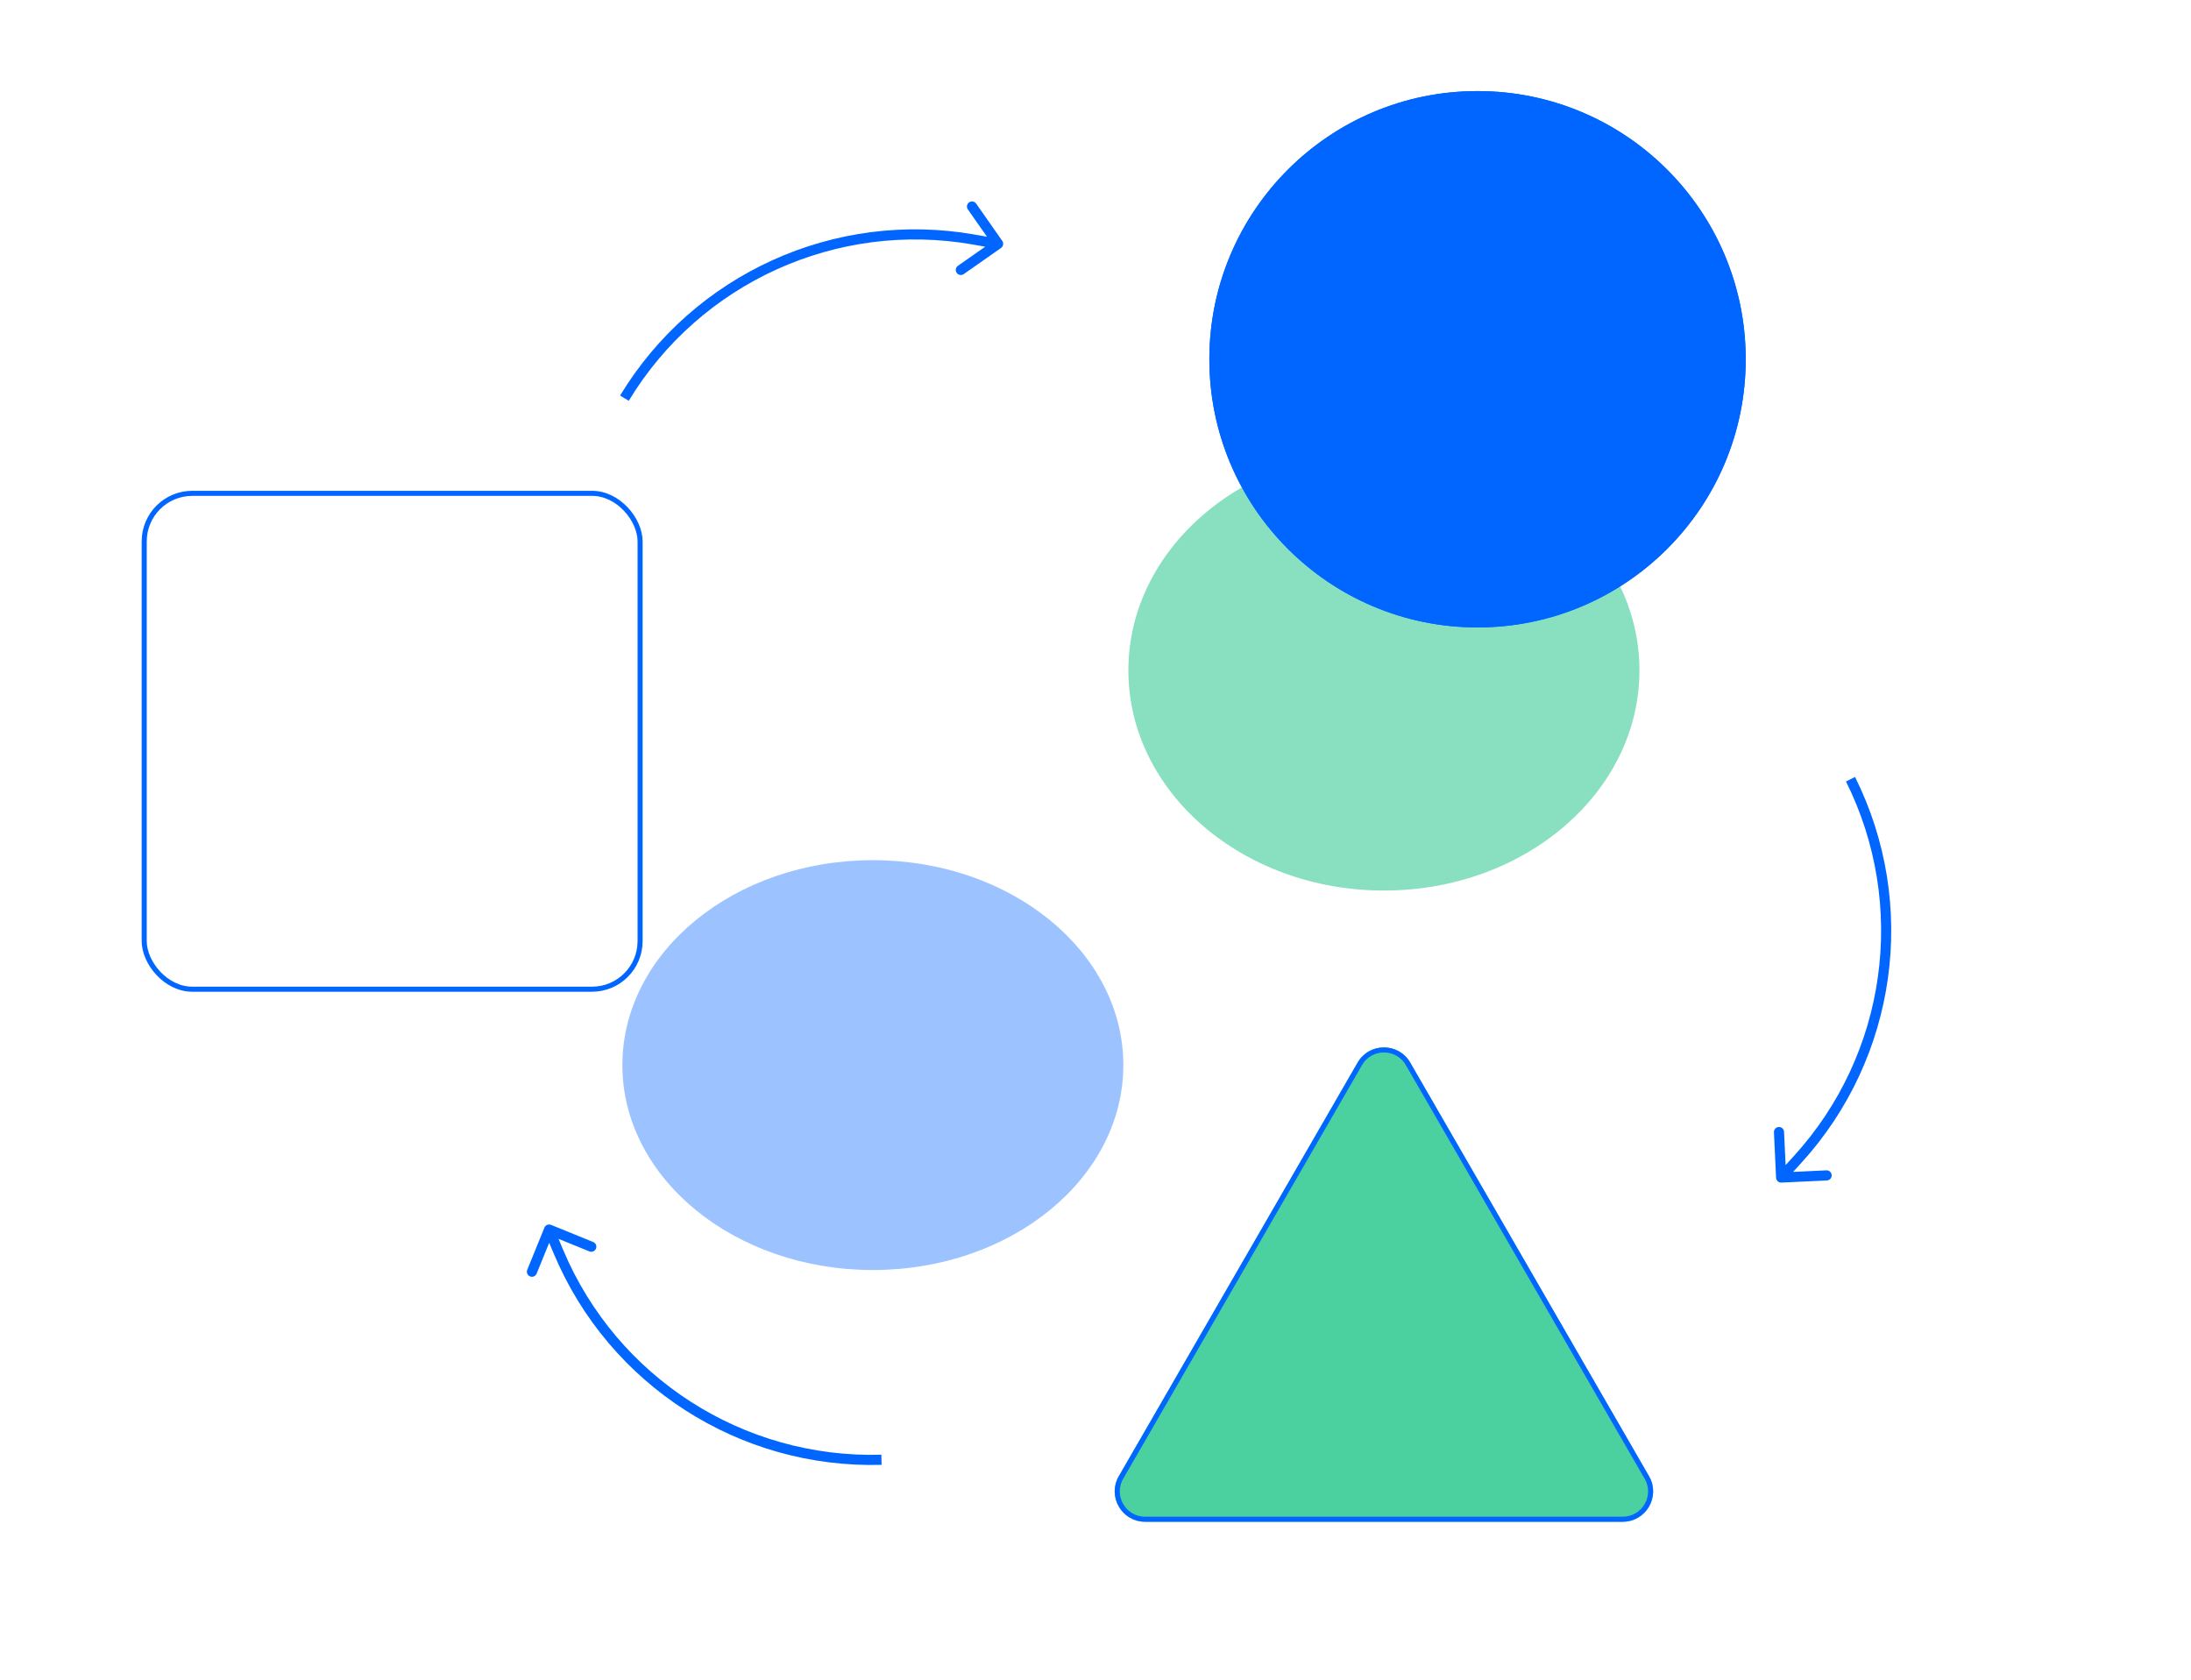 <svg width="433" height="332" viewBox="0 0 433 332" fill="none" xmlns="http://www.w3.org/2000/svg">
<g clip-path="url(#clip0_1312_7313)">
<g filter="url(#filter0_f_1312_7313)">
<ellipse cx="273.5" cy="132.5" rx="50.5" ry="43.5" fill="#4BD0A0" fill-opacity="0.66"/>
</g>
<g filter="url(#filter1_f_1312_7313)">
<ellipse cx="172.5" cy="210.5" rx="49.5" ry="40.5" fill="#0066FF" fill-opacity="0.39"/>
</g>
<g filter="url(#filter2_b_1312_7313)">
<circle cx="292" cy="71" r="53" fill="#0066FF"/>
<circle cx="292" cy="71" r="52.5" stroke="#0066FF"/>
</g>
<g filter="url(#filter3_b_1312_7313)">
<path d="M268.304 210C270.613 206 276.387 206 278.696 210L325.895 291.75C328.204 295.75 325.317 300.75 320.698 300.75H226.302C221.683 300.75 218.796 295.75 221.105 291.75L268.304 210Z" fill="#4BD0A0"/>
<path d="M278.263 210.25L325.462 292C327.578 295.667 324.932 300.25 320.698 300.25H226.302C222.068 300.25 219.422 295.667 221.538 292L268.737 210.25C270.854 206.583 276.146 206.583 278.263 210.25Z" stroke="#0066FF"/>
</g>
<g filter="url(#filter4_b_1312_7313)">
<rect x="28" y="97" width="99" height="99" rx="10" fill="white" fill-opacity="0.78"/>
<rect x="28.5" y="97.5" width="98" height="98" rx="9.5" stroke="#0066FF"/>
</g>
<path d="M192.475 47.345L192.648 46.36L192.648 46.36L192.475 47.345ZM197.831 49.006C198.284 48.689 198.393 48.066 198.077 47.613L192.913 40.242C192.596 39.79 191.972 39.68 191.52 39.997C191.068 40.314 190.958 40.937 191.275 41.39L195.865 47.942L189.313 52.532C188.86 52.849 188.751 53.472 189.067 53.925C189.384 54.377 190.008 54.487 190.46 54.17L197.831 49.006ZM192.301 48.33L197.084 49.172L197.431 47.202L192.648 46.36L192.301 48.33ZM124.258 79.208C138.395 55.861 165.422 43.597 192.301 48.33L192.648 46.36C164.956 41.484 137.112 54.12 122.547 78.172L124.258 79.208Z" fill="#0066FF"/>
<path d="M355.269 229.129L356.008 229.803L356.008 229.803L355.269 229.129ZM351.001 232.768C351.027 233.32 351.495 233.746 352.047 233.72L361.037 233.297C361.589 233.271 362.015 232.803 361.989 232.251C361.963 231.7 361.495 231.273 360.943 231.299L352.952 231.675L352.576 223.684C352.55 223.132 352.082 222.706 351.53 222.732C350.979 222.758 350.553 223.226 350.579 223.778L351.001 232.768ZM354.529 228.456L351.26 232.048L352.74 233.394L356.008 229.803L354.529 228.456ZM364.817 154.446C376.988 178.876 372.901 208.272 354.529 228.456L356.008 229.803C374.936 209.008 379.146 178.722 366.607 153.554L364.817 154.446Z" fill="#0066FF"/>
<path d="M110.404 247.475L109.483 247.863L109.483 247.863L110.404 247.475ZM108.894 242.074C108.383 241.866 107.799 242.112 107.591 242.623L104.199 250.96C103.991 251.471 104.237 252.055 104.749 252.263C105.26 252.471 105.844 252.225 106.052 251.713L109.067 244.303L116.477 247.318C116.989 247.526 117.572 247.28 117.78 246.768C117.988 246.257 117.742 245.673 117.231 245.465L108.894 242.074ZM111.325 247.086L109.439 242.611L107.596 243.389L109.483 247.863L111.325 247.086ZM174.175 287.501C146.893 288.288 121.929 272.236 111.325 247.086L109.483 247.863C120.407 273.773 146.125 290.311 174.232 289.5L174.175 287.501Z" fill="#0066FF"/>
</g>
<defs>
<filter id="filter0_f_1312_7313" x="86" y="-48" width="375" height="361" filterUnits="userSpaceOnUse" color-interpolation-filters="sRGB">
<feFlood flood-opacity="0" result="BackgroundImageFix"/>
<feBlend mode="normal" in="SourceGraphic" in2="BackgroundImageFix" result="shape"/>
<feGaussianBlur stdDeviation="68.5" result="effect1_foregroundBlur_1312_7313"/>
</filter>
<filter id="filter1_f_1312_7313" x="14" y="61" width="317" height="299" filterUnits="userSpaceOnUse" color-interpolation-filters="sRGB">
<feFlood flood-opacity="0" result="BackgroundImageFix"/>
<feBlend mode="normal" in="SourceGraphic" in2="BackgroundImageFix" result="shape"/>
<feGaussianBlur stdDeviation="54.5" result="effect1_foregroundBlur_1312_7313"/>
</filter>
<filter id="filter2_b_1312_7313" x="229" y="8" width="126" height="126" filterUnits="userSpaceOnUse" color-interpolation-filters="sRGB">
<feFlood flood-opacity="0" result="BackgroundImageFix"/>
<feGaussianBlur in="BackgroundImageFix" stdDeviation="5"/>
<feComposite in2="SourceAlpha" operator="in" result="effect1_backgroundBlur_1312_7313"/>
<feBlend mode="normal" in="SourceGraphic" in2="effect1_backgroundBlur_1312_7313" result="shape"/>
</filter>
<filter id="filter3_b_1312_7313" x="210.293" y="197" width="126.415" height="113.75" filterUnits="userSpaceOnUse" color-interpolation-filters="sRGB">
<feFlood flood-opacity="0" result="BackgroundImageFix"/>
<feGaussianBlur in="BackgroundImageFix" stdDeviation="5"/>
<feComposite in2="SourceAlpha" operator="in" result="effect1_backgroundBlur_1312_7313"/>
<feBlend mode="normal" in="SourceGraphic" in2="effect1_backgroundBlur_1312_7313" result="shape"/>
</filter>
<filter id="filter4_b_1312_7313" x="15" y="84" width="125" height="125" filterUnits="userSpaceOnUse" color-interpolation-filters="sRGB">
<feFlood flood-opacity="0" result="BackgroundImageFix"/>
<feGaussianBlur in="BackgroundImageFix" stdDeviation="6.5"/>
<feComposite in2="SourceAlpha" operator="in" result="effect1_backgroundBlur_1312_7313"/>
<feBlend mode="normal" in="SourceGraphic" in2="effect1_backgroundBlur_1312_7313" result="shape"/>
</filter>
<clipPath id="clip0_1312_7313">
<rect width="433" height="332" fill="white"/>
</clipPath>
</defs>
</svg>
